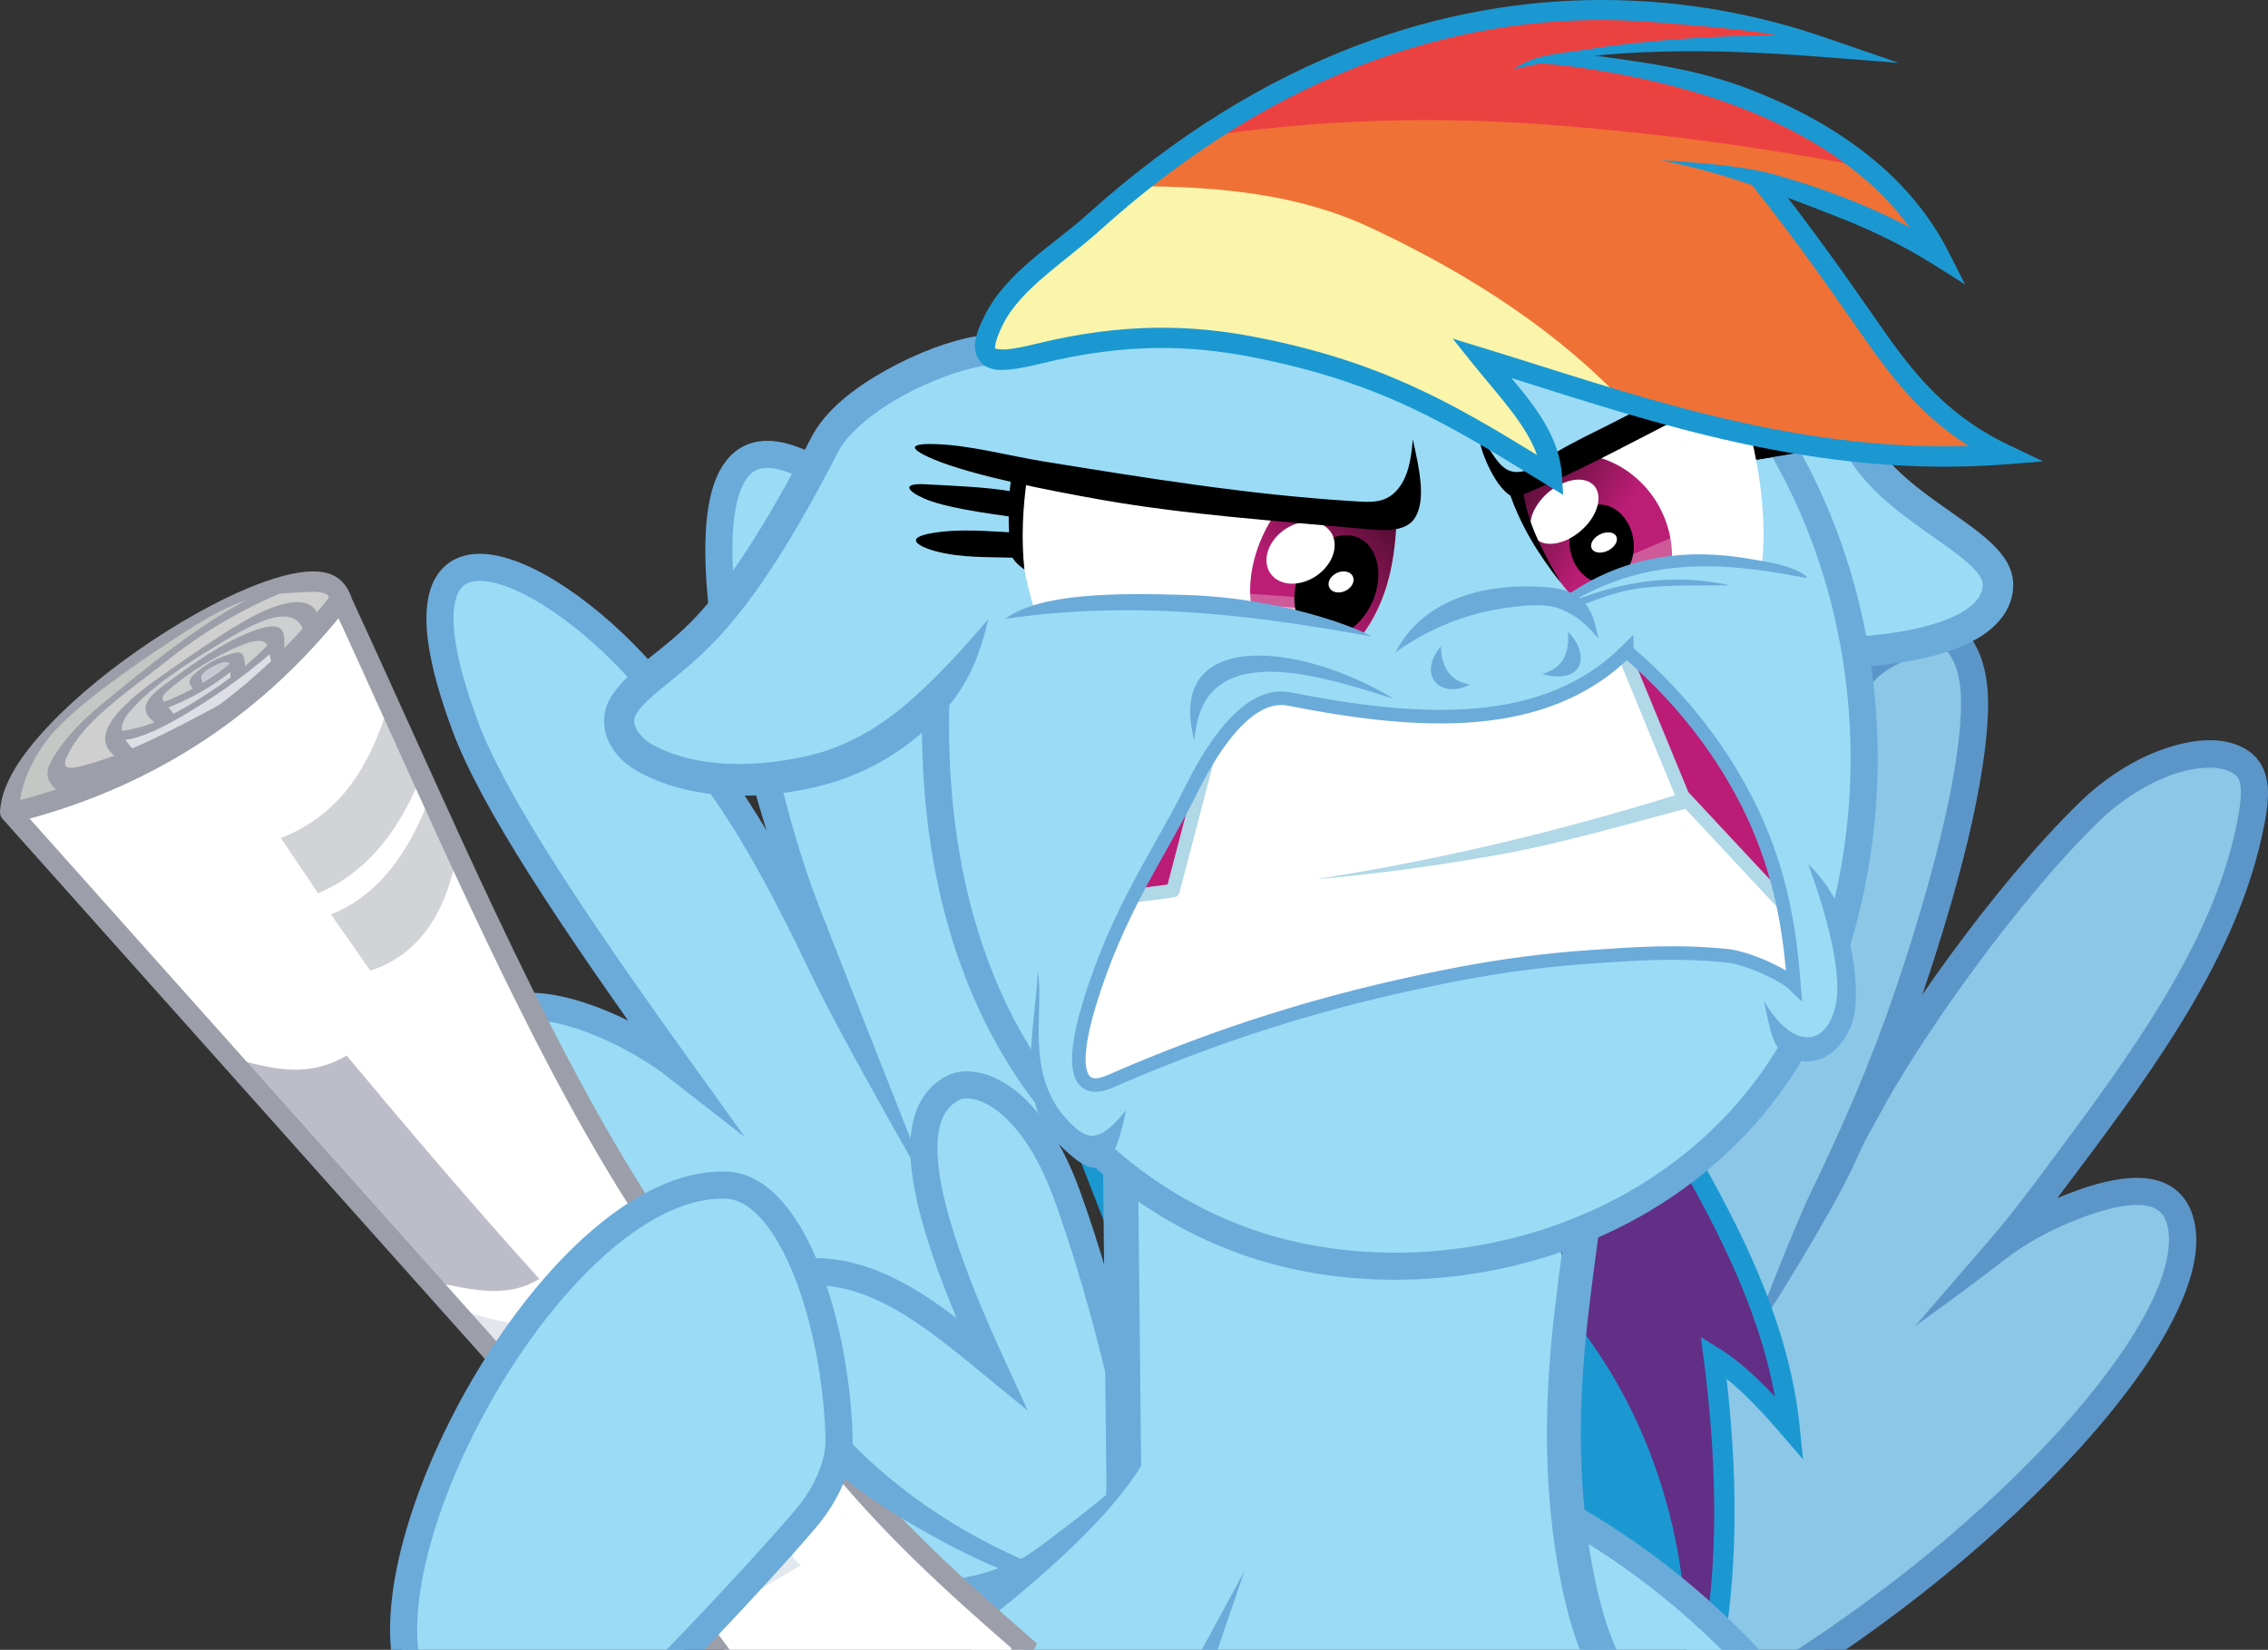 <?xml version="1.0" encoding="UTF-8" standalone="no"?>
<!-- Created with Inkscape (http://www.inkscape.org/) -->
<svg xmlns:dc="http://purl.org/dc/elements/1.1/" xmlns:cc="http://creativecommons.org/ns#" xmlns:rdf="http://www.w3.org/1999/02/22-rdf-syntax-ns#" xmlns:svg="http://www.w3.org/2000/svg" xmlns="http://www.w3.org/2000/svg" xmlns:xlink="http://www.w3.org/1999/xlink" xmlns:sodipodi="http://sodipodi.sourceforge.net/DTD/sodipodi-0.dtd" xmlns:inkscape="http://www.inkscape.org/namespaces/inkscape" width="1888.627mm" height="1373.995mm" viewBox="0 0 6691.987 4868.487" id="svg4147" version="1.1" inkscape:version="0.91 r13725" sodipodi:docname="AngryRDU.svg" inkscape:export-filename="/home/tps/Crypt/tmp/wip/AngryRD.png" inkscape:export-xdpi="110.91325" inkscape:export-ydpi="110.91325">
  <rect x="0" y="0" width="6691.987" height="4868.487" fill="#333333" stroke="none"/>
  <defs id="defs4149">
    <linearGradient inkscape:collect="always" id="linearGradient5025">
      <stop style="stop-color:#580d36;stop-opacity:1;" offset="0" id="stop5027"/>
      <stop style="stop-color:#bc1d75;stop-opacity:1" offset="1" id="stop5029"/>
    </linearGradient>
    <clipPath clipPathUnits="userSpaceOnUse" id="clipPath4753">
      <path style="opacity:1;fill:none;fill-opacity:1;stroke:#00ff00;stroke-width:80;stroke-linecap:butt;stroke-linejoin:miter;stroke-miterlimit:10;stroke-dasharray:none;stroke-opacity:1" d="m 2848,-1523.638 50,1340 361.991,-80.152 -28.329,-203.174 219.019,189.966 -56.508,146.944 16.91,121.756 L 3688,388.362 l 1592,16 258,-852 -152,-46 174,-424 66,212 134,-4 72.217,-1677.367 -888.126,-28.284 z" id="path4755" inkscape:connector-curvature="0" sodipodi:nodetypes="ccccccccccccccccc"/>
    </clipPath>
    <clipPath clipPathUnits="userSpaceOnUse" id="clipPath4872">
      <path style="opacity:1;fill:none;fill-opacity:1;stroke:#00ff00;stroke-width:1;stroke-linecap:butt;stroke-linejoin:miter;stroke-miterlimit:10;stroke-dasharray:none;stroke-opacity:1" d="m -173.714,-1329.352 1736,2000 C 1605.768,547.501 1675.891,429.428 1764.125,314.805 1862.331,187.226 2018.328,85.134 2149.641,-36.139 L 2722.286,606.648 c -120.94,354.202 -431.41,580.013 -656,864 l 488,184 1000,-80 -552,-624 -1768,-3064 z" id="path4874" inkscape:connector-curvature="0" sodipodi:nodetypes="ccscccccccc"/>
    </clipPath>
    <linearGradient inkscape:collect="always" xlink:href="#linearGradient5025" id="linearGradient5031" x1="5228.106" y1="2107.227" x2="4982.873" y2="2353.227" gradientUnits="userSpaceOnUse"/>
    <linearGradient inkscape:collect="always" xlink:href="#linearGradient5025" id="linearGradient5039" x1="5577.76" y1="1973.458" x2="5826.951" y2="2139.458" gradientUnits="userSpaceOnUse"/>
  </defs>
  <sodipodi:namedview id="base" pagecolor="#ffffff" bordercolor="#666666" borderopacity="1.0" inkscape:pageopacity="0.0" inkscape:pageshadow="2" inkscape:zoom="0.088388348" inkscape:cx="103.83618" inkscape:cy="694.28" inkscape:document-units="px" inkscape:current-layer="layer3" showgrid="false" inkscape:window-width="1920" inkscape:window-height="1060" inkscape:window-x="0" inkscape:window-y="0" inkscape:window-maximized="1" showguides="false" fit-margin-top="0" fit-margin-left="0" fit-margin-right="0" fit-margin-bottom="0" borderlayer="true" inkscape:showpageshadow="false" inkscape:snap-page="true"/>
  <g inkscape:groupmode="layer" id="layer3" inkscape:label="Color" style="display:inline;opacity:1" transform="translate(-1101.408,-531.512)">
    <path style="opacity:1;fill:#8cc7e7;fill-opacity:1;stroke:none;stroke-width:5;stroke-linecap:butt;stroke-linejoin:miter;stroke-miterlimit:10;stroke-dasharray:none;stroke-opacity:1" d="m 6482,5400 c 414.154,-239.152 694.815,-589.547 976.562,-939.038 266.263,-511.746 -67.979,-415.085 -356.382,-364.867 136.161,-231.777 342.919,-422.722 449.708,-619.432 172.036,-316.896 206.455,-594.609 181.455,-676.268 -21.746,-71.028 -191.48,-95.772 -467.747,137.067 -146.229,123.243 -289.729,373.623 -528.283,607.09 62.187,-385.493 327.253,-892.713 121.638,-1117.526 l -274.135,64.206 -152.974,713.909 -401.637,667.509 L 6075.461,5400 Z" id="path4907" inkscape:connector-curvature="0" sodipodi:nodetypes="cccsssccccccc"/>
    <path style="display:inline;opacity:1;fill:#1b98d1;fill-opacity:1;stroke:none;stroke-width:60;stroke-linecap:butt;stroke-linejoin:miter;stroke-miterlimit:10;stroke-dasharray:none;stroke-opacity:1" d="m 6100,3978 c 134.087,237.669 254.024,493.191 282,768 -82.004,-95.436 -155.688,-167.853 -224,-210 37.066,288.886 43.413,555.048 8,802 L 5772,5400 5688,4152 Z" id="path4850-3" inkscape:connector-curvature="0" sodipodi:nodetypes="cccc"/>
    <path style="opacity:1;fill:#9bdbf5;fill-opacity:1;stroke:none;stroke-width:5;stroke-linecap:butt;stroke-linejoin:miter;stroke-miterlimit:10;stroke-dasharray:none;stroke-opacity:1" d="m 2590.839,3516.267 c 415.002,639.613 905.734,1169.839 1363.302,1747.968 152.195,-114.204 299.315,-167.497 458.205,-362.039 l -33.566,-360.962 -133.311,-524.336 -398.431,-1396.668 -317.161,-699.196 c -222.572,-100.993 -306.64,-30.891 -320.202,126.306 -21.453,248.659 133.512,715.246 195.752,1067.29 -302.811,-604.519 -787.723,-906.929 -905.954,-906.079 -109.527,0.788 -174.252,351.585 278.043,1002.246 l 305.47,446.892 c -161.202,-98.377 -320.723,-227.029 -492.146,-141.421 z" id="path4899" inkscape:connector-curvature="0" sodipodi:nodetypes="cccccccscsccc"/>
    <path style="opacity:1;fill:#9bdbf5;fill-opacity:1;stroke:none;stroke-width:5;stroke-linecap:butt;stroke-linejoin:miter;stroke-miterlimit:10;stroke-dasharray:none;stroke-opacity:1" d="m 3968,5400 1852,0 -104,-384 56,-940 -1360,-136 44.083,890.26 -194.492,242.528 -289.252,190.302 z" id="path4901" inkscape:connector-curvature="0" sodipodi:nodetypes="ccccccccc"/>
    <path style="opacity:1;fill:#9bdbf5;fill-opacity:1;stroke:none;stroke-width:5;stroke-linecap:butt;stroke-linejoin:miter;stroke-miterlimit:10;stroke-dasharray:none;stroke-opacity:1" d="m 5818,5400 424,0 -504,-392 z" id="path4903" inkscape:connector-curvature="0"/>
    <path style="opacity:1;fill:#9bdbf5;fill-opacity:1;stroke:none;stroke-width:5;stroke-linecap:butt;stroke-linejoin:miter;stroke-miterlimit:10;stroke-dasharray:none;stroke-opacity:1" d="m 4610.336,4132.865 c -98.721,-122.329 -279.312,-164.111 -384.297,-280.919 -118.18,-131.489 -159.446,-339.157 -242.316,-501.767 -101.531,-199.227 -159.373,-436.96 -131.405,-750.321 -431.691,317.736 -701.349,242.854 -939.038,90.51 275.999,-264.589 528.574,-650.051 702.212,-943.835 85.095,-143.976 255.733,-189.984 412.188,-193.192 1004.599,-326.562 1663.767,66.524 2494.673,101.823 17.737,204.555 319.958,396.178 486.49,593.97 -54.746,161.902 -219.44,197.364 -424.264,186.676 -1.292,242.19 27.456,457.073 -50.912,769.332 16.238,145.435 16.87,261.77 -14.334,338.071 -26.315,64.346 -156.6,101.069 -156.6,101.069 0,0 -170.743,198.27 -242.016,330.192 l -424.264,231.931 c -366.713,64.292 -734.062,140.688 -1086.116,-73.539 z" id="path4905" inkscape:connector-curvature="0" sodipodi:nodetypes="cssccscccccscccc"/>
    <path style="display:inline;opacity:1;fill:#000000;fill-opacity:1;stroke:none;stroke-width:5;stroke-linecap:butt;stroke-linejoin:miter;stroke-miterlimit:10;stroke-dasharray:none;stroke-opacity:1" d="m 6274.75,1889.5 c 0,0 144.25,-22.75 143.75,-24.5 -0.5,-1.75 -97.25,-17.75 -97.25,-17.75 l -56,-9 z" id="path4894-7" inkscape:connector-curvature="0" sodipodi:nodetypes="csccc"/>
    <path style="opacity:1;fill:#ffffff;fill-opacity:1;stroke:none;stroke-width:5;stroke-linecap:butt;stroke-linejoin:miter;stroke-miterlimit:10;stroke-dasharray:none;stroke-opacity:1" d="m 2093.604,2336.225 c -34.282,13.427 -52.505,50.101 -78.536,74.505 -204.956,226.93 -472.601,398.388 -764.589,487.924 -25.226,12.258 -60.878,13.226 -77.403,37.76 -14.997,31.876 23.135,52.701 38.561,75.644 437.746,495.005 877.697,988.079 1320.333,1478.718 13.749,24.718 675.166,924.897 688.805,897.901 22.117,-31.157 56.067,175.928 129.946,168.508 98.139,-9.857 678.954,7.253 678.954,7.253 l 96.162,-163.784 C 3968.347,5345.32 2989.209,4090.177 2968.185,4053.38 c -73.74,-117.49 -139.988,-239.756 -208.407,-360.696 -36.856,-57.821 -101.904,-211.271 -116.649,-231.904 -180.94,-362.686 -338.84,-735.96 -513.634,-1101.789 -5.623,-15.016 -19.925,-24.155 -35.891,-22.766 z" id="path4955" inkscape:connector-curvature="0" sodipodi:nodetypes="cccccccsccccccc"/>
    <path style="opacity:1;fill:#9bdbf5;fill-opacity:1;stroke:none;stroke-width:5;stroke-linecap:butt;stroke-linejoin:miter;stroke-miterlimit:10;stroke-dasharray:none;stroke-opacity:1" d="m 2288,5400 830,0 c 207.956,-164.892 398.508,-337.985 440.194,-581.234 C 3592.47,4618.756 3496.099,4239.314 3286,4042 c -680.293,118.284 -869.565,708.882 -998,1358 z" id="path4897" inkscape:connector-curvature="0" sodipodi:nodetypes="ccscc"/>
    <path style="opacity:1;fill:#ef7135;fill-opacity:1;stroke:none;stroke-width:5;stroke-linecap:butt;stroke-linejoin:miter;stroke-miterlimit:10;stroke-dasharray:none;stroke-opacity:1" d="m 5793.469,563.733 c -421.783,4.264 -833.598,156.883 -1175.984,399.239 -164.489,113.368 -312.475,248.103 -465.231,376.254 -63.022,58.592 -130.79,126.585 -142.407,215.87 3.927,44.724 59.437,36.275 90.235,30.167 128.681,-23.615 255.985,-59.935 384.886,-54.277 113.067,-1.903 226.999,-0.746 337.381,27.018 262.304,49.036 508.073,160.919 734.328,299.937 29.474,13.341 69.424,71.886 97.028,33.373 10.896,-38.509 -24.572,-86.423 -40.206,-118.661 -44.626,-66.035 -97.298,-126.141 -146.935,-188.378 411.584,127.583 826.25,269.713 1260.62,288.586 59.113,0.438 119.696,11.711 178.121,0.61 34.19,-14.638 17.256,-58.219 -10.408,-69.694 -175.3,-125.174 -283.377,-316.232 -408.962,-486.213 -60.847,-84.832 -123.527,-168.33 -187.903,-250.515 140.62,32.21 274.705,87.102 405.459,148.382 15.438,3.985 43.593,6.409 50.164,-3.697 9.832,-15.12 -8.074,-47.778 -24.057,-60.893 -180.577,-218.059 -452.897,-334.052 -721.755,-400.33 -74.8,-18.305 -167.459,-44.083 -243.586,-55.672 153.112,-24.399 324.612,-22.27 479.801,-30.189 22.257,2.897 162.621,-2.172 163.547,-22.123 0.34,-7.315 -225.036,-51.914 -273.215,-60.617 -113.388,-9.866 -226.984,-19.955 -340.924,-18.177 z" id="path4909" inkscape:connector-curvature="0" sodipodi:nodetypes="cccccccccccccccccsccccscc"/>
    <path style="opacity:1;fill:#ec4141;fill-opacity:1;stroke:none;stroke-width:5;stroke-linecap:butt;stroke-linejoin:miter;stroke-miterlimit:10;stroke-dasharray:none;stroke-opacity:1" d="m 5814.828,563.537 c -7.119,0.021 -14.238,0.086 -21.359,0.197 -401.161,4.055 -793.3,142.32 -1125.268,364.348 l 26.988,0.174 c 367.158,-50.232 682.402,-50.403 974.834,-28.578 324.649,24.229 622.621,65.541 930.086,123.145 -169.067,-138.014 -381.724,-220.409 -592.264,-272.311 -74.8,-18.305 -167.459,-44.083 -243.586,-55.672 153.112,-24.399 324.611,-22.271 479.801,-30.189 22.257,2.897 162.621,-2.173 163.547,-22.123 0.34,-7.315 -225.036,-51.913 -273.215,-60.617 -106.302,-9.249 -212.785,-18.693 -319.565,-18.373 z" id="path4926" inkscape:connector-curvature="0"/>
    <path style="opacity:1;fill:#faf5ab;fill-opacity:1;stroke:none;stroke-width:5;stroke-linecap:butt;stroke-linejoin:miter;stroke-miterlimit:10;stroke-dasharray:none;stroke-opacity:1" d="m 4459.531,1080.988 c -104.554,83.425 -204.847,172.307 -307.277,258.238 -63.022,58.592 -130.789,126.587 -142.406,215.871 3.927,44.724 59.436,36.274 90.234,30.166 128.681,-23.615 255.984,-59.936 384.885,-54.277 113.067,-1.903 226.999,-0.745 337.381,27.02 262.304,49.036 508.074,160.919 734.328,299.938 29.474,13.341 69.425,71.885 97.029,33.371 10.896,-38.509 -24.574,-86.422 -40.207,-118.66 -44.626,-66.035 -97.297,-126.14 -146.934,-188.377 140.823,43.652 282.007,89.002 424.217,130.541 -236.902,-248.551 -528.223,-409.874 -747.057,-512.213 -210.037,-98.225 -442.402,-120.378 -684.193,-121.617 z" id="path4931" inkscape:connector-curvature="0"/>
    <path sodipodi:nodetypes="cccccccc" inkscape:connector-curvature="0" id="path4936" d="m 6100,3978 c 134.087,237.669 254.024,493.191 282,768 -82.004,-95.436 -155.688,-167.853 -224,-210 37.066,288.886 43.413,555.048 8,802 L 6068,5222 c -25.813,-238.4 -113.932,-523.611 -302.019,-770.287 L 5688,4152 Z" style="display:inline;opacity:1;fill:#632e86;fill-opacity:1;stroke:none;stroke-width:60;stroke-linecap:butt;stroke-linejoin:miter;stroke-miterlimit:10;stroke-dasharray:none;stroke-opacity:1"/>
    <path style="display:inline;opacity:1;fill:#bb1c76;fill-opacity:1;stroke:none;stroke-width:40;stroke-linecap:butt;stroke-linejoin:miter;stroke-miterlimit:10;stroke-dasharray:none;stroke-opacity:1" d="m 5900.917,2452.851 c 185.239,157.626 312.486,340.295 387.282,513.322 78.663,181.973 96.17,344.272 106.551,470.657 -31.424,-29.994 -135.635,-78.567 -198.013,-84.903 -148.352,-15.069 -269.554,-6.033 -409.422,3.63 -123.352,8.522 -253.459,25.546 -380.226,49.726 -315.992,60.274 -648.069,150.166 -1030.693,317.532 -102.875,44.999 -112.45,-56.037 -62.225,-223.446 84.601,-281.993 209.409,-449.469 303.489,-639.824 74.279,-150.29 177.381,-287.071 287.652,-265.273 389.99,77.092 754.633,96.6 995.606,-141.421 z" id="path4775-6" inkscape:connector-curvature="0" sodipodi:nodetypes="cscsssssssc"/>
    <path sodipodi:nodetypes="csscsssssscssc" inkscape:connector-curvature="0" id="path4953" d="m 5900.917,2452.851 c 15.239,71.626 90.486,238.295 165.282,411.322 31.736,73.415 290.893,311.573 290.893,311.573 36.507,93.234 31.465,185.688 37.658,261.084 -31.424,-29.994 -135.635,-78.567 -198.013,-84.903 -148.352,-15.069 -269.554,-6.033 -409.422,3.63 -123.352,8.522 -253.459,25.546 -380.226,49.726 -315.992,60.274 -648.069,150.166 -1030.693,317.532 -102.875,44.999 -112.45,-56.037 -62.225,-223.446 36.397,-121.32 80.355,-215.108 129.31,-316.173 13.423,-27.712 117.349,-33.584 117.349,-33.584 0,0 58.301,-268.21 90.772,-333.907 74.279,-150.29 143.44,-243.23 253.711,-221.432 389.99,77.092 754.633,96.6 995.606,-141.421 z" style="display:inline;opacity:1;fill:#ffffff;fill-opacity:1;stroke:none;stroke-width:40;stroke-linecap:butt;stroke-linejoin:miter;stroke-miterlimit:10;stroke-dasharray:none;stroke-opacity:1"/>
    <path style="opacity:1;fill:#c4c7c4;fill-opacity:1;stroke:none;stroke-width:5;stroke-linecap:butt;stroke-linejoin:miter;stroke-miterlimit:10;stroke-dasharray:none;stroke-opacity:1" d="m 1565.771,2439.314 c -107.374,73.749 -217.115,147.062 -307.122,242.143 -53.29,57.479 -93.686,129.283 -105.926,207.221 4.157,18.892 -0.81,31.52 11.192,28.715 27.039,-9.583 84.618,-37.671 109.469,-51.492 3.053,-17.292 -21.412,-25.241 -21.119,-43.465 -2.632,-37.193 25.297,-66.871 45.146,-95.448 71.116,-87.734 163.91,-153.138 250.743,-224.107 68.12,-54.958 141.024,-103.432 212.847,-153.257 11.347,-4.771 95.748,-56.612 79.445,-58.496 -26.366,10.596 -67.076,21.18 -67.076,21.18 0,0 -144.493,86.425 -207.599,127.005 z" id="path4957" inkscape:connector-curvature="0" sodipodi:nodetypes="cccccccccccc"/>
    <path style="opacity:1;fill:#cecfce;fill-opacity:1;stroke:none;stroke-width:5;stroke-linecap:butt;stroke-linejoin:miter;stroke-miterlimit:10;stroke-dasharray:none;stroke-opacity:1" d="m 2023.445,2269.015 c -36.435,2.434 -74.19,-0.976 -109.457,10.094 -81.236,34.608 -159.122,77.345 -232.375,126.662 -79.217,54.798 -154.04,115.624 -230.01,174.761 -60.481,50.266 -123.177,103.317 -158.655,175.07 -5.793,13.802 -16.416,34.529 -0.69,45.871 17.116,9.89 38.1,1.846 56.107,-1.371 31.381,-9.198 63.478,-17.604 93.295,-30.988 10.728,-12.794 -7.915,-22.248 -13.109,-32.762 -17.242,-27.648 0.509,-59.763 17.719,-82.594 43.251,-55.78 103.276,-94.966 159.625,-136.177 85.036,-58.244 169.095,-119.038 260.2,-165.752 40.925,-19.637 85.364,-39.316 132.055,-31.707 16.089,1.702 23.671,17.8 36.91,24.348 13.785,0.559 19.155,-15.472 27.992,-23.434 7.59,-10.299 24.154,-23.757 13.293,-37.465 -13.012,-13.714 -35.218,-14.849 -52.898,-14.555 z" id="path4959" inkscape:connector-curvature="0"/>
    <path style="opacity:1;fill:#cdcfd0;fill-opacity:1;stroke:none;stroke-width:5;stroke-linecap:butt;stroke-linejoin:miter;stroke-miterlimit:10;stroke-dasharray:none;stroke-opacity:1" d="m 1934.416,2341.571 c -30.331,0.396 -58.908,12.608 -86.311,24.436 -58.593,27.52 -113.149,62.682 -168.042,96.777 -70.075,45.044 -140.11,92.499 -196.163,154.819 -16.616,18.843 -34.377,41.185 -32.74,67.86 -0.493,8.754 8.726,14.543 16.709,11.996 31.314,-5.447 62.393,-13.359 91.902,-25.25 7.484,-4.221 5.981,-14.416 0.033,-19.25 -9.251,-9.845 -22.614,-20.439 -18.734,-35.798 4.211,-17.142 18.045,-29.803 30.926,-40.959 35.798,-28.794 73.755,-55.055 111.345,-81.215 56.88,-38.7 116.54,-74.784 181.88,-97.273 16.487,-4.777 34.173,-11.059 51.417,-6.648 12.318,3.846 13.26,18.89 14.144,29.727 1.396,9.117 -2.263,20.165 4.574,27.631 6.186,5.135 14.098,0.802 18.369,-4.582 16.721,-17.076 33.765,-34.022 48.695,-52.699 5.094,-9.469 -4.11,-18.246 -9.066,-25.541 -13.686,-17.944 -36.918,-25.848 -58.94,-24.029 z" id="path4961" inkscape:connector-curvature="0"/>
    <path style="opacity:1;fill:#cccfce;fill-opacity:1;stroke:none;stroke-width:5;stroke-linecap:butt;stroke-linejoin:miter;stroke-miterlimit:10;stroke-dasharray:none;stroke-opacity:1" d="m 1863.242,2413.331 c -34.688,1.902 -65.978,18.921 -96.855,33.249 -58.595,28.357 -113.598,64.042 -164.108,105.052 -11.83,10.873 -27.117,21.062 -30.709,37.748 -0.693,7.81 2.857,16.509 8.661,21.464 8.355,3.943 16.614,-3.308 24.546,-5.586 23.705,-10.059 47.103,-20.909 69.803,-33.072 7.123,-4.794 4.668,-14.29 -0.389,-19.564 -4.778,-5.414 -4.078,-13.405 1.109,-18.275 15.338,-16.615 34.61,-29.062 53.509,-40.58 22.742,-12.406 47.256,-22.435 72.888,-26.778 4.797,-1.472 9.433,1.585 9.723,6.713 3.026,9.242 0.812,20.113 6.451,28.383 5.757,5.973 14.196,2.342 18.986,-2.84 20.613,-18.142 41.23,-36.464 59.889,-56.629 6.855,-8.848 -2.167,-18.931 -9.775,-23.436 -6.894,-4.847 -15.485,-6.072 -23.729,-5.85 z" id="path4963" inkscape:connector-curvature="0"/>
    <path style="opacity:1;fill:#c6cad0;fill-opacity:1;stroke:none;stroke-width:5;stroke-linecap:butt;stroke-linejoin:miter;stroke-miterlimit:10;stroke-dasharray:none;stroke-opacity:1" d="m 1767.448,2475.455 c -17.082,0.962 -32.927,8.642 -47.616,16.871 -10.57,6.441 -21.369,13.257 -29.29,22.934 -7.685,10.033 -5.511,24.045 -0.456,34.73 2.596,6.08 10.753,8.294 16.09,4.407 27.088,-16.736 53.364,-34.908 77.889,-55.24 5.497,-3.818 6.477,-12.407 1.433,-17.019 -4.72,-4.701 -11.476,-6.846 -18.049,-6.684 z" id="path4965" inkscape:connector-curvature="0"/>
    <path style="opacity:1;fill:#d6dade;fill-opacity:1;stroke:none;stroke-width:5;stroke-linecap:butt;stroke-linejoin:miter;stroke-miterlimit:10;stroke-dasharray:none;stroke-opacity:1" d="m 1779.718,2505.627 c -6.204,1.314 -10.512,6.482 -15.658,9.831 -29.802,22.495 -61.617,42.742 -94.329,60.012 -24.374,12.941 -49.371,24.215 -74.893,34.571 -6.346,3.11 -7.548,12.334 -2.551,17.218 5.027,5.981 9.74,12.338 15.345,17.764 4.206,3.765 10.255,1.923 14.519,-0.774 29.346,-15.424 57.663,-32.745 85.652,-50.49 27.11,-17.444 53.781,-35.637 79.523,-55.03 5.456,-4.401 3.318,-11.92 3.63,-17.988 0.216,-4.966 -0.197,-10.941 -5.041,-13.662 -1.959,-1.17 -3.948,-1.461 -6.198,-1.449 z" id="path4967" inkscape:connector-curvature="0"/>
    <path style="opacity:1;fill:#dddfe4;fill-opacity:1;stroke:none;stroke-width:5;stroke-linecap:butt;stroke-linejoin:miter;stroke-miterlimit:10;stroke-dasharray:none;stroke-opacity:1" d="m 1895.006,2453.557 c -6.24,1.38 -10.298,6.972 -15.3,10.527 -64.103,53.917 -132.401,102.315 -203.293,146.508 -38.182,23.545 -76.799,46.528 -117.364,65.376 -24.026,11.016 -48.863,21.159 -75.107,26.667 -5.966,1.696 -13.129,0.927 -17.994,5.325 -4.641,4.448 -3.292,11.739 0.472,16.268 5.659,8.526 11.98,16.753 19.439,23.766 4.311,3.186 9.813,1.61 14.103,-0.741 59.676,-25.915 117.674,-55.474 175.385,-85.456 25.635,-13.591 51.446,-26.875 76.792,-40.998 22.406,-16.451 44.12,-33.842 65.653,-51.417 30.92,-25.754 61.356,-52.139 90.303,-80.108 3.959,-3.818 3.257,-9.636 1.421,-14.303 -1.763,-5.439 -1.65,-11.51 -4.307,-16.607 -2.086,-3.559 -6.144,-5.364 -10.202,-4.809 z" id="path4969" inkscape:connector-curvature="0"/>
    <path style="opacity:1;fill:#d1d3d7;fill-opacity:1;stroke:none;stroke-width:5;stroke-linecap:butt;stroke-linejoin:miter;stroke-miterlimit:10;stroke-dasharray:none;stroke-opacity:1" d="m 1930,3004 c 164.042,-61.958 255.029,-196.971 310,-368 l 100,194 c -70.441,175.726 -173.014,282.902 -300,338 z" id="path4971" inkscape:connector-curvature="0" sodipodi:nodetypes="ccccc"/>
    <path style="opacity:1;fill:#d1d3d7;fill-opacity:1;stroke:none;stroke-width:5;stroke-linecap:butt;stroke-linejoin:miter;stroke-miterlimit:10;stroke-dasharray:none;stroke-opacity:1" d="m 2078,3230 c 118.344,-46.742 214.671,-151.067 284,-326 l 85.272,163.272 C 2413.228,3222.619 2343.041,3346.729 2194,3396 Z" id="path4973" inkscape:connector-curvature="0" sodipodi:nodetypes="ccccc"/>
    <path style="opacity:1;fill:#bcbdc8;fill-opacity:1;stroke:none;stroke-width:5;stroke-linecap:butt;stroke-linejoin:miter;stroke-miterlimit:10;stroke-dasharray:none;stroke-opacity:1" d="m 1810.193,3660.517 c 101.022,25.539 201.905,52.228 313.955,-14.142 181.662,218.106 368.103,437.168 568.514,659.024 -100.137,62.122 -209.559,28.555 -315.37,8.485" id="path4975" inkscape:connector-curvature="0" sodipodi:nodetypes="cccc"/>
    <path style="opacity:1;fill:#e4e6ed;fill-opacity:1;stroke:none;stroke-width:5;stroke-linecap:butt;stroke-linejoin:miter;stroke-miterlimit:10;stroke-dasharray:none;stroke-opacity:1" d="m 2455.075,4394.494 c 65.064,22.105 130.618,41.761 199.404,45.255 l -60.811,96.166 z" id="path4977" inkscape:connector-curvature="0" sodipodi:nodetypes="cccc"/>
    <path style="opacity:1;fill:#e1e9ee;fill-opacity:1;stroke:none;stroke-width:5;stroke-linecap:butt;stroke-linejoin:miter;stroke-miterlimit:10;stroke-dasharray:none;stroke-opacity:1" d="m 3319,5237 146,-87 c -17.585,-11.541 -27.008,-27.163 -34,-44" id="path4979" inkscape:connector-curvature="0" sodipodi:nodetypes="ccc"/>
    <path style="opacity:1;fill:#ffffff;fill-opacity:1;stroke:none;stroke-width:5;stroke-linecap:butt;stroke-linejoin:miter;stroke-miterlimit:10;stroke-dasharray:none;stroke-opacity:1" d="m 4120,1918 c -24.887,152.914 -4.98,287.384 34,414 297.642,-32.579 592.945,-40.593 880,38 l 88.81,33.049 c 81.257,-111.699 95.025,-238.265 100.064,-343.55 L 5008,2046 Z" id="path4981" inkscape:connector-curvature="0" sodipodi:nodetypes="ccccccc"/>
    <path style="opacity:1;fill:url(#linearGradient5031);fill-opacity:1;stroke:none;stroke-width:1;stroke-linecap:butt;stroke-linejoin:miter;stroke-miterlimit:10;stroke-dasharray:none;stroke-opacity:1" d="m 4879.002,2027.406 a 216.223,308.816 28.153 0 0 -43.385,67.82 216.223,308.816 28.153 0 0 -41.529,228.141 C 4874.606,2333.167 4954.618,2348.266 5034,2370 l 88.811,33.049 C 5204.067,2291.35 5217.834,2164.784 5222.873,2059.5 L 5008,2046 4879.002,2027.406 Z" id="path4983" inkscape:connector-curvature="0"/>
    <path style="opacity:0.27;fill:#ffffff;fill-opacity:1;stroke:none;stroke-width:1;stroke-linecap:butt;stroke-linejoin:miter;stroke-miterlimit:10;stroke-dasharray:none;stroke-opacity:1" d="m 4770.849,2282.366 160.513,11.314 14.849,55.154 -166.877,-26.163 z" id="path5045" inkscape:connector-curvature="0" sodipodi:nodetypes="ccccc"/>
    <path sodipodi:nodetypes="ccccc" inkscape:connector-curvature="0" id="path5049" d="m 4796.305,2316.307 148.493,9.899 1.414,22.628 -166.877,-26.163 z" style="opacity:0.55;fill:#ffffff;fill-opacity:1;stroke:none;stroke-width:1;stroke-linecap:butt;stroke-linejoin:miter;stroke-miterlimit:10;stroke-dasharray:none;stroke-opacity:1"/>
    <path style="opacity:1;fill:#000000;fill-opacity:1;stroke:none;stroke-width:1;stroke-linecap:butt;stroke-linejoin:miter;stroke-miterlimit:10;stroke-dasharray:none;stroke-opacity:1" d="m 5071.506,2110.862 a 115.543,158.032 24.627 0 0 -136.424,113.319 115.543,158.032 24.627 0 0 -6.989,122.074 c 34.974,6.836 69.844,14.707 104.598,23.734 l 53.485,18.881 a 115.543,158.032 24.627 0 0 67.519,-88.343 115.543,158.032 24.627 0 0 -50.819,-184.796 115.543,158.032 24.627 0 0 -31.369,-4.869 z" id="ellipse4985" inkscape:connector-curvature="0"/>
    <ellipse style="opacity:1;fill:#ffffff;fill-opacity:1;stroke:none;stroke-width:1.003;stroke-linecap:butt;stroke-linejoin:miter;stroke-miterlimit:10;stroke-dasharray:none;stroke-opacity:1" id="path4993" cx="5028.656" cy="-1440.775" rx="84.213" ry="106.847" transform="matrix(0.777,0.63,-0.716,0.698,0,0)"/>
    <ellipse transform="matrix(0.693,0.721,-0.806,0.592,0,0)" ry="37.926" rx="29.93" cy="-2106.856" cx="4848.861" id="ellipse4995" style="opacity:1;fill:#ffffff;fill-opacity:1;stroke:none;stroke-width:1.004;stroke-linecap:butt;stroke-linejoin:miter;stroke-miterlimit:10;stroke-dasharray:none;stroke-opacity:1"/>
    <path style="opacity:1;fill:#ffffff;fill-opacity:1;stroke:none;stroke-width:1;stroke-linecap:butt;stroke-linejoin:miter;stroke-miterlimit:10;stroke-dasharray:none;stroke-opacity:1" d="m 5567.759,1979.017 c 1.414,-5.657 434.163,-222.031 434.163,-222.031 l 263.044,48.083 c 34.535,142.881 47.949,274.778 35.355,393.151 -184.2,-3.78 -367.298,-33.327 -557.2,96.166 -81.868,-86.912 -126.046,-203.14 -175.363,-315.37 z" id="path4997" inkscape:connector-curvature="0" sodipodi:nodetypes="cccccc"/>
    <path style="opacity:1;fill:url(#linearGradient5039);fill-opacity:1;stroke:none;stroke-width:1;stroke-linecap:butt;stroke-linejoin:miter;stroke-miterlimit:10;stroke-dasharray:none;stroke-opacity:1" d="m 5772.246,1872.529 c -103.81,52.548 -203.808,103.775 -204.486,106.488 49.317,112.23 93.493,228.457 175.361,315.369 98.471,-67.147 195.112,-91.524 291.025,-98.912 a 289.075,266.722 62.267 0 0 -43.621,-180.338 289.075,266.722 62.267 0 0 -218.279,-142.607 z" id="path4999" inkscape:connector-curvature="0"/>
    <path style="opacity:0.27;fill:#ffffff;fill-opacity:1;stroke:none;stroke-width:1;stroke-linecap:butt;stroke-linejoin:miter;stroke-miterlimit:10;stroke-dasharray:none;stroke-opacity:1" d="m 5902.927,2174.179 197.99,-84.853 2.828,87.681 -213.546,35.355 z" id="path5041" inkscape:connector-curvature="0"/>
    <ellipse style="opacity:1;fill:#000000;fill-opacity:1;stroke:none;stroke-width:1;stroke-linecap:butt;stroke-linejoin:miter;stroke-miterlimit:10;stroke-dasharray:none;stroke-opacity:1" id="path5001" cx="5407.085" cy="3079.363" rx="94.418" ry="116.441" transform="matrix(0.986,-0.167,0.161,0.987,0,0)"/>
    <ellipse style="opacity:1;fill:#ffffff;fill-opacity:1;stroke:none;stroke-width:1.002;stroke-linecap:butt;stroke-linejoin:miter;stroke-miterlimit:10;stroke-dasharray:none;stroke-opacity:1" id="path5003" cx="2188.94" cy="5478.007" rx="116.196" ry="74.784" transform="matrix(0.715,-0.699,0.758,0.652,0,0)"/>
    <ellipse style="opacity:1;fill:#ffffff;fill-opacity:1;stroke:none;stroke-width:1.001;stroke-linecap:butt;stroke-linejoin:miter;stroke-miterlimit:10;stroke-dasharray:none;stroke-opacity:1" id="path5005" cx="3645.536" cy="4759.14" rx="40.388" ry="26.819" transform="matrix(0.868,-0.496,0.561,0.828,0,0)"/>
  </g>
  <g inkscape:groupmode="layer" id="layer2" inkscape:label="Lines" style="display:inline;opacity:1" transform="translate(-175.693,3541.84)" sodipodi:insensitive="true">
    <path style="opacity:1;fill:none;fill-opacity:1;stroke:#1b98d1;stroke-width:60;stroke-linecap:butt;stroke-linejoin:miter;stroke-miterlimit:10;stroke-dasharray:none;stroke-opacity:1" d="m 3382.286,-151.352 84,216" id="path4848" inkscape:connector-curvature="0"/>
    <path style="opacity:1;fill:none;fill-opacity:1;stroke:#6babda;stroke-width:80;stroke-linecap:butt;stroke-linejoin:miter;stroke-miterlimit:10;stroke-dasharray:none;stroke-opacity:1" d="m 1733.599,-571.903 c 120.136,-4.264 311.483,77.872 444.29,181.767 -327.832,-456.088 -548.757,-792.116 -629.462,-1008.799 -260.592,-699.66 222.43,-499.197 527.638,-150.856" id="path4733" inkscape:connector-curvature="0" sodipodi:nodetypes="ccsc"/>
    <path style="opacity:1;fill:#6babda;fill-opacity:1;stroke:none;stroke-width:1;stroke-linecap:butt;stroke-linejoin:miter;stroke-miterlimit:10;stroke-dasharray:none;stroke-opacity:1" d="m 2964.286,1122.362 c 79.609,-11.082 118.972,-19.307 206.842,-55.144 38.826,-15.834 114.622,-77.309 152.22,-105.635 81.642,-61.509 156.876,-124.712 219.51,-177.793 -88.843,146.731 -276.438,313.998 -440,444.286 z" id="path4723" inkscape:connector-curvature="0" sodipodi:nodetypes="cssccc"/>
    <path style="color:#000000;font-style:normal;font-variant:normal;font-weight:normal;font-stretch:normal;font-size:medium;line-height:normal;font-family:sans-serif;text-indent:0;text-align:start;text-decoration:none;text-decoration-line:none;text-decoration-style:solid;text-decoration-color:#000000;letter-spacing:normal;word-spacing:normal;text-transform:none;direction:ltr;block-progression:tb;writing-mode:lr-tb;baseline-shift:baseline;text-anchor:start;white-space:normal;clip-rule:nonzero;display:inline;overflow:visible;visibility:visible;opacity:1;isolation:auto;mix-blend-mode:normal;color-interpolation:sRGB;color-interpolation-filters:linearRGB;solid-color:#000000;solid-opacity:1;fill:#9c9fa9;fill-opacity:1;fill-rule:nonzero;stroke:none;stroke-width:60;stroke-linecap:butt;stroke-linejoin:miter;stroke-miterlimit:10;stroke-dasharray:none;stroke-dashoffset:0;stroke-opacity:1;color-rendering:auto;image-rendering:auto;shape-rendering:auto;text-rendering:auto;enable-background:accumulate" d="m 1101.092,-1855.682 c -4.84,0 -9.741,0.159 -14.686,0.453 -39.555,2.354 -84.478,13.665 -133.801,31.41 -98.646,35.491 -214.605,97.287 -327.039,171.85 -112.434,74.563 -221.037,161.767 -303.645,248.975 -82.607,87.208 -141.478,173.231 -146.217,255.879 -0.19,8.407 1.871,15.463 7.574,21.699 l 1487.816,1666.303 731.295,985.467 717.609,0 115.814,-218.006 -17.996,-15.65 C 3020.149,1120.798 2824.626,946.641 2639.09,714.17 L 2080.146,-19.795 C 1770.817,-506.793 1496.3,-1163.654 1214.163,-1774.834 c -18.556,-55.137 -53.656,-80.345 -113.071,-80.848 z m -0.25,60.031 c 20.554,0.071 34.207,4.205 42.012,9.613 287.524,620.214 566.969,1295.449 887.275,1799.416 l 0.682,1.072 561.004,736.674 0.213,0.266 c 183.571,230.051 376.309,403.495 568.449,570.879 l -76.543,144.084 -651.352,0 L 1717.66,502.951 236.959,-1155.385 c -11.309,-39.819 29.709,-155.479 102.523,-232.348 78.248,-82.606 209.966,-175.763 319.244,-248.232 109.278,-72.47 160.42,-105.379 252.191,-138.397 45.886,-16.509 148.502,-19.155 179.053,-20.973 3.819,-0.227 7.441,-0.328 10.871,-0.316 z" id="path4852" inkscape:connector-curvature="0" sodipodi:nodetypes="cssssccccccccccccccccccccccssscc" clip-path="url(#clipPath4872)"/>
    <path style="opacity:1;fill:none;fill-opacity:1;stroke:#6babda;stroke-width:80;stroke-linecap:butt;stroke-linejoin:miter;stroke-miterlimit:10;stroke-dasharray:none;stroke-opacity:1" d="m 1385.917,1406.648 c -133.215,-413.779 448.337,-1462.487 929.923,-1451.429 199.499,4.581 327.474,417.671 335.588,747.878 1.821,74.089 -33.796,161.176 -102.132,241.017 -166.986,195.099 -428.604,462.415 -428.604,462.415" id="path4702" inkscape:connector-curvature="0" sodipodi:nodetypes="csssc"/>
    <path style="opacity:1;fill:#6babda;fill-opacity:1;stroke:none;stroke-width:1;stroke-linecap:butt;stroke-linejoin:miter;stroke-miterlimit:10;stroke-dasharray:none;stroke-opacity:1" d="m 2646.6,672.545 c 107.343,118.844 291.656,283.381 583.868,404.061 0,0 -22.916,34.1 -30.998,30.059 -93.174,2.079 -564.916,-269.079 -561.543,-328.168 z" id="path4725" inkscape:connector-curvature="0" sodipodi:nodetypes="ccccc"/>
    <path style="color:#000000;font-style:normal;font-variant:normal;font-weight:normal;font-stretch:normal;font-size:medium;line-height:normal;font-family:sans-serif;text-indent:0;text-align:start;text-decoration:none;text-decoration-line:none;text-decoration-style:solid;text-decoration-color:#000000;letter-spacing:normal;word-spacing:normal;text-transform:none;direction:ltr;block-progression:tb;writing-mode:lr-tb;baseline-shift:baseline;text-anchor:start;white-space:normal;clip-rule:nonzero;display:inline;overflow:visible;visibility:visible;opacity:1;isolation:auto;mix-blend-mode:normal;color-interpolation:sRGB;color-interpolation-filters:linearRGB;solid-color:#000000;solid-opacity:1;fill:#6babda;fill-opacity:1;fill-rule:nonzero;stroke:none;stroke-width:85;stroke-linecap:butt;stroke-linejoin:miter;stroke-miterlimit:10;stroke-dasharray:none;stroke-dashoffset:0;stroke-opacity:1;color-rendering:auto;image-rendering:auto;shape-rendering:auto;text-rendering:auto;enable-background:accumulate" d="m 3533.551,-97.428 -103.158,0.738 9.807,929.342 -0.528,44.819 103.18,-93.674 z" id="path4727" inkscape:connector-curvature="0" sodipodi:nodetypes="cccccc"/>
    <path style="opacity:1;fill:none;fill-opacity:1;stroke:#6babda;stroke-width:80;stroke-linecap:butt;stroke-linejoin:miter;stroke-miterlimit:10;stroke-dasharray:none;stroke-opacity:1" d="m 2540,212.362 c 211.258,-18.868 385.532,124.991 560,268 -231.71,-505.221 -247.521,-738.874 -114.196,-810.93 66.165,-35.76 230.614,16.622 339.49,318.59 52.401,145.336 113.737,347.451 163.878,567.987" id="path4731" inkscape:connector-curvature="0" sodipodi:nodetypes="ccssc"/>
    <path style="color:#000000;font-style:normal;font-variant:normal;font-weight:normal;font-stretch:normal;font-size:medium;line-height:normal;font-family:sans-serif;text-indent:0;text-align:start;text-decoration:none;text-decoration-line:none;text-decoration-style:solid;text-decoration-color:#000000;letter-spacing:normal;word-spacing:normal;text-transform:none;direction:ltr;block-progression:tb;writing-mode:lr-tb;baseline-shift:baseline;text-anchor:start;white-space:normal;clip-rule:nonzero;display:inline;overflow:visible;visibility:visible;opacity:1;isolation:auto;mix-blend-mode:normal;color-interpolation:sRGB;color-interpolation-filters:linearRGB;solid-color:#000000;solid-opacity:1;fill:#6babda;fill-opacity:1;fill-rule:nonzero;stroke:none;stroke-width:80;stroke-linecap:butt;stroke-linejoin:miter;stroke-miterlimit:10;stroke-dasharray:none;stroke-dashoffset:0;stroke-opacity:1;color-rendering:auto;image-rendering:auto;shape-rendering:auto;text-rendering:auto;enable-background:accumulate" d="m 2316.225,-1275.334 -64.449,47.393 c 118.912,161.706 220.002,357.841 317.774,562.556 85.599,179.229 307.25,565.406 307.25,565.406 l 9.176,-21.993 c 0,0 -200.975,-507.073 -295.195,-749.444 -50.008,-128.642 -88.586,-269.054 -121.154,-398.922 l -77.598,19.459 c 13.457,53.663 28.908,106.98 45.668,160.037 -38.462,-64.503 -78.728,-126.365 -121.473,-184.492 z" id="path4735" inkscape:connector-curvature="0" sodipodi:nodetypes="ccsccscccc"/>
    <path style="opacity:1;fill:none;fill-opacity:1;stroke:#6babda;stroke-width:80;stroke-linecap:butt;stroke-linejoin:miter;stroke-miterlimit:10;stroke-dasharray:none;stroke-opacity:1" d="m 2307.997,-1739.295 c -44.977,-406.739 46.871,-539.826 265.872,-418.607" id="path4739" inkscape:connector-curvature="0" sodipodi:nodetypes="cc"/>
    <path style="opacity:1;fill:#6babda;fill-opacity:1;stroke:none;stroke-width:1;stroke-linecap:butt;stroke-linejoin:miter;stroke-miterlimit:10;stroke-dasharray:none;stroke-opacity:1" d="m 3702.411,1362.075 145.664,-268.701 -98.995,288.5" id="path4741" inkscape:connector-curvature="0"/>
    <path style="opacity:1;fill:none;fill-opacity:1;stroke:#6babda;stroke-width:100;stroke-linecap:butt;stroke-linejoin:miter;stroke-miterlimit:10;stroke-dasharray:none;stroke-opacity:1" d="m 4845.096,76.555 c -28.979,223.919 -62.912,440.475 -53.44,701.644 6.388,176.133 39.206,459.982 138.292,627.717" id="path4745" inkscape:connector-curvature="0" sodipodi:nodetypes="csc"/>
    <path style="opacity:1;fill:none;fill-opacity:1;stroke:#b0d8e7;stroke-width:40;stroke-linecap:butt;stroke-linejoin:miter;stroke-miterlimit:10;stroke-dasharray:none;stroke-opacity:1" d="m 4968.286,-1611.352 172,418 291,312" id="path4878" inkscape:connector-curvature="0" sodipodi:nodetypes="ccc"/>
    <path style="color:#000000;font-style:normal;font-variant:normal;font-weight:normal;font-stretch:normal;font-size:medium;line-height:normal;font-family:sans-serif;text-indent:0;text-align:start;text-decoration:none;text-decoration-line:none;text-decoration-style:solid;text-decoration-color:#000000;letter-spacing:normal;word-spacing:normal;text-transform:none;direction:ltr;block-progression:tb;writing-mode:lr-tb;baseline-shift:baseline;text-anchor:start;white-space:normal;clip-rule:nonzero;display:inline;overflow:visible;visibility:visible;opacity:1;isolation:auto;mix-blend-mode:normal;color-interpolation:sRGB;color-interpolation-filters:linearRGB;solid-color:#000000;solid-opacity:1;fill:#5c96c9;fill-opacity:1;fill-rule:nonzero;stroke:none;stroke-width:80;stroke-linecap:butt;stroke-linejoin:miter;stroke-miterlimit:10;stroke-dasharray:none;stroke-dashoffset:0;stroke-opacity:1;color-rendering:auto;image-rendering:auto;shape-rendering:auto;text-rendering:auto;enable-background:accumulate" d="m 5924.211,-1690.904 c -44.226,0.056 -98.899,27.255 -152.451,47.67 -48.548,18.508 -96.169,30.036 -129.774,65.083 -8.759,9.135 47.946,69.343 47.946,69.343 18.329,-35.621 61.684,-66.056 111.826,-85.172 42.267,-16.113 88.581,-23.804 120.316,-24.668 28.376,37.215 42.977,88.215 39.316,179.06 -9.672,240.038 -119.255,601.767 -197.182,830.572 -69.006,202.614 -152.492,392.976 -243.763,582.555 C 5466.663,85.251 5376.045,322.273 5376.045,322.273 l 19.718,7.591 c 0,0 180.511,-283.875 250.502,-435.379 71.377,-154.507 137.164,-311.79 193.673,-477.709 78.749,-231.221 190.89,-592.634 201.387,-853.143 4.571,-113.441 -19.419,-193.138 -70.963,-249.144 0,0 -39.832,-5.401 -46.15,-5.393 z" id="path4767" inkscape:connector-curvature="0" sodipodi:nodetypes="ssscscsssccsssss"/>
    <path style="opacity:1;fill:none;fill-opacity:1;stroke:#1b98d1;stroke-width:60;stroke-linecap:butt;stroke-linejoin:miter;stroke-miterlimit:10;stroke-dasharray:none;stroke-opacity:1" d="m 5174.286,-95.352 c 134.087,237.67 254.024,493.191 282,768 -82.004,-95.436 -155.688,-167.853 -224,-210 37.066,288.886 43.413,555.048 8,802" id="path4850" inkscape:connector-curvature="0" sodipodi:nodetypes="cccc"/>
    <path style="opacity:1;fill:none;fill-opacity:1;stroke:#6babda;stroke-width:80;stroke-linecap:butt;stroke-linejoin:miter;stroke-miterlimit:10;stroke-dasharray:none;stroke-opacity:1" d="m 4811.154,936.397 c 239.322,138.12 423.385,300.524 565.685,461.034" id="path4747" inkscape:connector-curvature="0" sodipodi:nodetypes="cc"/>
    <path style="opacity:1;fill:#000000;fill-opacity:1;stroke:none;stroke-width:5;stroke-linecap:butt;stroke-linejoin:miter;stroke-miterlimit:10;stroke-dasharray:none;stroke-opacity:1" d="m 4541.635,-2247.07 c -2.162,24.539 47.665,158.109 104.652,173.948 166.705,-66.169 316.708,-149.04 470.933,-227.688 l -106.066,-33.941 c -107.48,60.184 -213.96,100.608 -321.441,177.434 -91.305,36.272 -100.879,-54.905 -148.078,-89.752 z" id="path4890" inkscape:connector-curvature="0" sodipodi:nodetypes="cccccc"/>
    <path style="opacity:1;fill:none;fill-opacity:1;stroke:#6babda;stroke-width:80;stroke-linecap:butt;stroke-linejoin:miter;stroke-miterlimit:10;stroke-dasharray:none;stroke-opacity:1" d="m 5422.095,-2242.755 c 301.43,500.494 353.286,1193.789 53.74,1779.081 C 5128.374,149.389 4366.076,310.467 3841.314,118.167 3375.315,-52.6 2927.5,-531.027 2935.907,-1430.997 l 1.414,-50.205" id="path4749" inkscape:connector-curvature="0" sodipodi:nodetypes="csccc" clip-path="url(#clipPath4753)"/>
    <path style="opacity:1;fill:#6babda;fill-opacity:1;stroke:none;stroke-width:1;stroke-linecap:butt;stroke-linejoin:miter;stroke-miterlimit:10;stroke-dasharray:none;stroke-opacity:1" d="m 3238,-675.638 c -7.66,170.264 -67.003,379.25 54.799,503.071 111.565,113.414 163.524,116.615 205.201,-93.071 -74.017,93.726 -110.097,86.832 -151.614,49.742 C 3191.588,-354.188 3258.55,-550.881 3238,-675.638 Z" id="path4757" inkscape:connector-curvature="0" sodipodi:nodetypes="cscsc"/>
    <path style="opacity:1;fill:#6babda;fill-opacity:1;stroke:none;stroke-width:1;stroke-linecap:butt;stroke-linejoin:miter;stroke-miterlimit:10;stroke-dasharray:none;stroke-opacity:1" d="m 5379.668,-589.54 c 21.125,89.476 25.031,163.137 101.082,177.665 55.804,10.66 117.641,-14.471 154.891,-98.469 25.677,-57.901 20.02,-172.143 -11.704,-291.978 -31.299,-118.23 -112.747,-188.855 -112.747,-188.855 72.743,198.229 95.344,336.638 82.097,408.305 -24.409,132.061 -127.76,142.272 -213.619,-6.669 z" id="path4759" inkscape:connector-curvature="0" sodipodi:nodetypes="cssscsc"/>
    <path style="color:#000000;font-style:normal;font-variant:normal;font-weight:normal;font-stretch:normal;font-size:medium;line-height:normal;font-family:sans-serif;text-indent:0;text-align:start;text-decoration:none;text-decoration-line:none;text-decoration-style:solid;text-decoration-color:#000000;letter-spacing:normal;word-spacing:normal;text-transform:none;direction:ltr;block-progression:tb;writing-mode:lr-tb;baseline-shift:baseline;text-anchor:start;white-space:normal;clip-rule:nonzero;display:inline;overflow:visible;visibility:visible;opacity:1;isolation:auto;mix-blend-mode:normal;color-interpolation:sRGB;color-interpolation-filters:linearRGB;solid-color:#000000;solid-opacity:1;fill:#6babda;fill-opacity:1;fill-rule:nonzero;stroke:none;stroke-width:90;stroke-linecap:butt;stroke-linejoin:miter;stroke-miterlimit:10;stroke-dasharray:none;stroke-dashoffset:0;stroke-opacity:1;color-rendering:auto;image-rendering:auto;shape-rendering:auto;text-rendering:auto;enable-background:accumulate" d="m 3059.064,-2550.1 c -75.576,11.789 -174.332,47.937 -267.279,99.619 -92.947,51.682 -179.979,117.228 -222.912,200.678 -125.332,243.612 -237.844,419.443 -340.055,528.641 -94.665,101.136 -190.57,145.335 -248.252,232.656 -28.44,43.053 -27.277,94.671 -9.744,133.078 17.533,38.407 47.569,67.224 80.543,86.336 189.761,109.987 441.838,79.141 583.711,35.316 114.127,-35.253 219.574,-99.391 304.528,-187.312 84.512,-82.046 124.98,-176.206 152.041,-293.485 -74.729,87.444 -159.006,181.405 -250.749,257.811 -73.075,60.858 -150.886,105.579 -232.381,131.996 -88.368,27.297 -237.002,51.695 -369.757,27.451 -51.247,-9.359 -100.128,-25.221 -142.262,-49.642 -18.135,-10.511 -36.139,-29.058 -43.803,-45.846 -7.663,-16.788 -8.856,-28.198 2.969,-46.098 36.989,-55.996 133.736,-108.444 238.863,-220.758 112.434,-120.119 227.128,-301.632 354.377,-548.971 27.825,-54.085 102.249,-116.281 186.619,-163.193 84.37,-46.913 178.791,-80.209 237.414,-89.353 l 48.126,-4.877 z" id="path4761" inkscape:connector-curvature="0" sodipodi:nodetypes="csssssssccscsssssssccc"/>
    <path style="opacity:1;fill:none;fill-opacity:1;stroke:#6babda;stroke-width:90;stroke-linecap:butt;stroke-linejoin:miter;stroke-miterlimit:10;stroke-dasharray:none;stroke-opacity:1" d="m 5652,-1617.638 c 305.683,-21.022 420.883,-106.371 418.942,-201.234 -2.383,-116.524 -282.784,-206.216 -397.373,-387.5" id="path4765" inkscape:connector-curvature="0" sodipodi:nodetypes="csc"/>
    <path style="color:#000000;font-style:normal;font-variant:normal;font-weight:normal;font-stretch:normal;font-size:medium;line-height:normal;font-family:sans-serif;text-indent:0;text-align:start;text-decoration:none;text-decoration-line:none;text-decoration-style:solid;text-decoration-color:#000000;letter-spacing:normal;word-spacing:normal;text-transform:none;direction:ltr;block-progression:tb;writing-mode:lr-tb;baseline-shift:baseline;text-anchor:start;white-space:normal;clip-rule:nonzero;display:inline;overflow:visible;visibility:visible;opacity:1;isolation:auto;mix-blend-mode:normal;color-interpolation:sRGB;color-interpolation-filters:linearRGB;solid-color:#000000;solid-opacity:1;fill:#5c96c9;fill-opacity:1;fill-rule:nonzero;stroke:none;stroke-width:80;stroke-linecap:butt;stroke-linejoin:miter;stroke-miterlimit:10;stroke-dasharray:none;stroke-dashoffset:0;stroke-opacity:1;color-rendering:auto;image-rendering:auto;shape-rendering:auto;text-rendering:auto;enable-background:accumulate" d="m 6690.619,-1357.512 c -35.648,0.698 -73.756,7.908 -112.637,19.982 -88.871,27.598 -184.259,83.323 -267.838,165.047 -257.414,251.703 -542.516,661.269 -661.5,886.137 l -14.395,191.015 85.106,-153.599 c 112.876,-213.324 399.417,-624.539 646.719,-866.354 74.704,-73.046 160.633,-122.554 235.635,-145.846 75.002,-23.291 136.606,-17.652 164.443,2.037 14.589,10.318 19.729,19.694 21.264,47.924 1.535,28.23 -5.019,72.205 -18.404,130.592 -73.872,322.242 -290.587,629.486 -521.288,938.226 -69.483,94.58 -135.469,182.418 -200.52,258.026 -81.931,95.215 -220.887,255.864 -220.887,255.864 0,0 158.333,-113.419 258.976,-192.139 68.897,-53.889 143.912,-93.12 219.13,-122.521 68.215,-26.663 122.388,-40.056 162.31,-42.502 34.37,-2.106 57.047,3.52 71.68,12.188 14.633,8.667 23.828,20.465 30.455,41.549 16.143,51.357 3.345,131.517 -43.486,229.4 -46.831,97.884 -125.629,212.022 -229.283,332.059 -207.309,240.073 -513.744,504.228 -861.535,725.018 l 42.875,67.541 c 354.186,-224.849 665.42,-492.695 879.209,-740.273 106.895,-123.789 189.503,-242.388 240.9,-349.816 51.398,-107.428 73.653,-205.153 47.639,-287.916 -11.234,-35.74 -33.623,-67.213 -66.004,-86.393 -32.381,-19.179 -72.144,-25.975 -117.344,-23.205 -59.303,3.634 -130.047,23.099 -216.047,59.369 254.728,-338.049 514.763,-679.56 601.197,-1056.598 13.952,-60.859 22.663,-109.512 20.309,-152.812 -2.354,-43.3 -20.257,-84.358 -54.949,-108.894 -34.126,-24.136 -75.895,-34.003 -121.729,-33.105 z" id="path4771" inkscape:connector-curvature="0" sodipodi:nodetypes="ssscccssssscccsssssssccssssscssss"/>
    <path style="opacity:1;fill:none;fill-opacity:1;stroke:#b0d8e7;stroke-width:40;stroke-linecap:butt;stroke-linejoin:round;stroke-miterlimit:10;stroke-dasharray:none;stroke-opacity:1" d="m 3526.23,-899.324 110.309,-14.142 100.056,-381.838" id="path4876" inkscape:connector-curvature="0" sodipodi:nodetypes="ccc"/>
    <path style="opacity:1;fill:none;fill-opacity:1;stroke:#6babda;stroke-width:40;stroke-linecap:butt;stroke-linejoin:miter;stroke-miterlimit:10;stroke-dasharray:none;stroke-opacity:1" d="m 4975.203,-1620.501 c 185.239,157.626 312.486,340.295 387.282,513.322 78.663,181.973 96.17,344.272 106.551,470.657 -31.424,-29.994 -135.635,-78.567 -198.013,-84.903 -148.352,-15.069 -269.554,-6.033 -409.422,3.63 -123.352,8.522 -253.459,25.546 -380.226,49.726 -315.992,60.274 -648.069,150.166 -1030.693,317.532 -102.875,44.999 -112.45,-56.037 -62.225,-223.446 84.601,-281.993 209.409,-449.469 303.489,-639.824 74.279,-150.29 177.381,-287.071 287.652,-265.273 389.99,77.092 754.633,96.6 995.606,-141.421 z" id="path4775" inkscape:connector-curvature="0" sodipodi:nodetypes="cscsssssssc"/>
    <path style="opacity:1;fill:#6babda;fill-opacity:1;stroke:none;stroke-width:5;stroke-linecap:butt;stroke-linejoin:miter;stroke-miterlimit:10;stroke-dasharray:none;stroke-opacity:1" d="m 3700,-1355.638 c -88.253,-331.155 307.557,-294.634 588,-124 -145.128,-46.861 -288.766,-88.377 -399.241,-78.54 -108.392,9.652 -179.169,64.82 -188.759,202.54 z" id="path4777" inkscape:connector-curvature="0" sodipodi:nodetypes="ccsc"/>
    <path style="display:inline;opacity:1;fill:#6babda;fill-opacity:1;stroke:none;stroke-width:5;stroke-linecap:butt;stroke-linejoin:miter;stroke-miterlimit:10;stroke-dasharray:none;stroke-opacity:1" d="m 4794.184,-1781.722 c 148.595,-104.538 324.053,-146.582 532.4,-112.82 54.941,8.903 118.832,18.397 160.543,41.358 35.405,19.49 20.179,17.623 -8.216,12.189 -226.772,-43.405 -452.955,-56.022 -676.241,81.901" id="path4785" inkscape:connector-curvature="0" sodipodi:nodetypes="csssc"/>
    <path style="display:inline;opacity:1;fill:#6babda;fill-opacity:1;stroke:none;stroke-width:5;stroke-linecap:butt;stroke-linejoin:miter;stroke-miterlimit:10;stroke-dasharray:none;stroke-opacity:1" d="m 4836.121,-1753.152 c 63.244,-25.368 123.256,-47.005 184.814,-53.831 86.663,-9.61 172.186,-6.683 258.064,-7.654 -103.467,-23.08 -252.226,-33.216 -443.707,39.314 L 4802,-1776.638" id="path4787" inkscape:connector-curvature="0" sodipodi:nodetypes="csccc"/>
    <path style="display:inline;opacity:1;fill:#6babda;fill-opacity:1;stroke:none;stroke-width:5;stroke-linecap:butt;stroke-linejoin:miter;stroke-miterlimit:10;stroke-dasharray:none;stroke-opacity:1" d="m 3142,-1715.638 c 100.71,-75.736 323.159,-77.026 532.429,-70.551 281.956,8.724 504.983,96.039 547.571,122.551 -309.549,-55.221 -673.887,-111.521 -1080,-52 z" id="path4789" inkscape:connector-curvature="0" sodipodi:nodetypes="cscc"/>
    <path style="display:inline;opacity:1;fill:#6babda;fill-opacity:1;stroke:none;stroke-width:5;stroke-linecap:butt;stroke-linejoin:miter;stroke-miterlimit:10;stroke-dasharray:none;stroke-opacity:1" d="m 4427.246,-1634.815 c -71.019,85.368 -2.599,157.716 85.51,113.309 -63.295,-12.285 -83.462,-55.753 -85.51,-113.309 z" id="path4779" inkscape:connector-curvature="0" sodipodi:nodetypes="ccc"/>
    <path style="display:inline;opacity:1;fill:#6babda;fill-opacity:1;stroke:none;stroke-width:5;stroke-linecap:butt;stroke-linejoin:miter;stroke-miterlimit:10;stroke-dasharray:none;stroke-opacity:1" d="m 4726,-1552.638 c 126.469,33.653 140.432,-61.994 76,-125 6.142,72.289 -20.873,108.652 -76,125 z" id="path4781" inkscape:connector-curvature="0" sodipodi:nodetypes="ccc"/>
    <path style="display:inline;opacity:1;fill:#6babda;fill-opacity:1;stroke:none;stroke-width:5;stroke-linecap:butt;stroke-linejoin:miter;stroke-miterlimit:10;stroke-dasharray:none;stroke-opacity:1" d="m 4294,-1617.638 c 98.329,-69.43 210.36,-116.236 338.059,-132.095 57.837,-7.183 106.97,-11.181 147.692,4.905 40.256,15.902 76.221,42.63 112.249,87.19 -15.422,-72.013 -29.27,-141.186 -149,-151 -231.163,-18.948 -385.107,63.815 -449,191 z" id="path4783" inkscape:connector-curvature="0" sodipodi:nodetypes="csscsc"/>
    <path style="opacity:1;fill:#000000;fill-opacity:1;stroke:none;stroke-width:5;stroke-linecap:butt;stroke-linejoin:miter;stroke-miterlimit:10;stroke-dasharray:none;stroke-opacity:1" d="m 5362.192,-2185.939 c 35.577,-5.663 131,-20.989 130.593,-22.413 -0.5,-1.75 -97.25,-17.75 -97.25,-17.75 l -42.731,-6.867 c 0,0 1.24,48.328 9.388,47.031 z" id="path4894" inkscape:connector-curvature="0" sodipodi:nodetypes="ssccs"/>
    <path style="color:#000000;font-style:normal;font-variant:normal;font-weight:normal;font-stretch:normal;font-size:medium;line-height:normal;font-family:sans-serif;text-indent:0;text-align:start;text-decoration:none;text-decoration-line:none;text-decoration-style:solid;text-decoration-color:#000000;letter-spacing:normal;word-spacing:normal;text-transform:none;direction:ltr;block-progression:tb;writing-mode:lr-tb;baseline-shift:baseline;text-anchor:start;white-space:normal;clip-rule:nonzero;display:inline;overflow:visible;visibility:visible;opacity:1;isolation:auto;mix-blend-mode:normal;color-interpolation:sRGB;color-interpolation-filters:linearRGB;solid-color:#000000;solid-opacity:1;fill:#1b98d1;fill-opacity:1;fill-rule:nonzero;stroke:none;stroke-width:60;stroke-linecap:butt;stroke-linejoin:miter;stroke-miterlimit:10;stroke-dasharray:none;stroke-dashoffset:0;stroke-opacity:1;color-rendering:auto;image-rendering:auto;shape-rendering:auto;text-rendering:auto;enable-background:accumulate" d="m 4898.355,-3541.836 c -447.772,0.884 -981.312,152.451 -1516.149,634.193 -97.211,87.561 -235.134,167.038 -299.889,294.445 -17.669,34.765 -28.024,61.98 -29.969,87.564 -1.945,25.585 10.575,53.521 32.35,65.176 21.774,11.654 45.073,11.499 71.498,8.891 26.425,-2.608 56.582,-8.957 90.811,-17.363 251.433,-61.748 442.086,-54.18 621.027,-19.486 387.026,75.037 588.81,203.619 870.553,376.629 l 49.369,30.316 -3.734,-57.815 c -7.243,-112.174 -77.524,-202.273 -149.299,-287.096 415.934,130.788 905.876,297.918 1457.691,254.938 l 111.809,-8.707 -101.223,-48.279 c -208.601,-99.493 -307.001,-248.171 -408.275,-393.717 -92.261,-132.592 -181.972,-257.696 -282.822,-385.742 -12.634,-16.041 -85.181,-10.647 -85.181,-10.647 115.614,143.546 215.283,281.956 318.754,430.658 85.625,123.055 176.452,258.849 338.773,362.172 -537.369,16.512 -1016.642,-162.213 -1429.397,-288.338 l -93.178,-28.471 61.023,75.951 c 73.895,91.972 155.777,176.823 187.885,267.383 -253.224,-155.18 -463.951,-276.911 -831.328,-348.139 -185.269,-35.92 -387.314,-43.596 -646.756,20.119 -33.001,8.104 -61.201,13.832 -82.397,15.924 -21.195,2.092 -34.781,-0.739 -37.291,-2.082 -2.51,-1.343 -1.672,3.273 -0.836,-7.727 0.836,-10.999 7.726,-33.633 23.631,-64.928 53.15,-104.574 182.615,-183.426 286.557,-277.049 586.246,-528.05 1164.168,-649.537 1625.744,-613.98 86.265,6.645 290.466,22.776 367.898,38.763 -157.426,2.272 -372.156,12.35 -552.1,41.669 -81.831,13.333 -157.406,12.408 -222.4,59.345 264.203,-65.512 593.576,-61.175 902.459,-37.207 l 234.6,18.203 -222.527,-76.484 c -182.295,-62.656 -406.493,-109.58 -657.682,-109.084 z" id="path4840" inkscape:connector-curvature="0" sodipodi:nodetypes="ssssssssscccccssscscccscsssssssscscscss"/>
    <path style="color:#000000;font-style:normal;font-variant:normal;font-weight:normal;font-stretch:normal;font-size:medium;line-height:normal;font-family:sans-serif;text-indent:0;text-align:start;text-decoration:none;text-decoration-line:none;text-decoration-style:solid;text-decoration-color:#000000;letter-spacing:normal;word-spacing:normal;text-transform:none;direction:ltr;block-progression:tb;writing-mode:lr-tb;baseline-shift:baseline;text-anchor:start;white-space:normal;clip-rule:nonzero;display:inline;overflow:visible;visibility:visible;opacity:1;isolation:auto;mix-blend-mode:normal;color-interpolation:sRGB;color-interpolation-filters:linearRGB;solid-color:#000000;solid-opacity:1;fill:#1b98d1;fill-opacity:1;fill-rule:nonzero;stroke:none;stroke-width:60;stroke-linecap:butt;stroke-linejoin:miter;stroke-miterlimit:10;stroke-dasharray:none;stroke-dashoffset:0;stroke-opacity:1;color-rendering:auto;image-rendering:auto;shape-rendering:auto;text-rendering:auto;enable-background:accumulate" d="m 4819.023,-3385.779 -107.779,29.435 89.59,9.07 c 464.23,59.986 824.27,221.425 1009.57,476.297 -132.162,-69.861 -270.236,-119.986 -403.555,-157.131 -112.124,-31.239 -334.272,-40.745 -334.272,-40.745 161.922,27.618 352.916,98.944 535.906,171.317 93.379,36.932 185.778,81.87 273.398,137.038 l 91.853,57.834 -49.115,-96.797 c -109.601,-216.003 -317.076,-375.652 -591.262,-480.779 -155.404,-59.584 -321.74,-80.653 -514.334,-105.539 z" id="path4844" inkscape:connector-curvature="0" sodipodi:nodetypes="ccccscsscssc"/>
    <path style="opacity:1;fill:none;fill-opacity:1;stroke:#9c9fa9;stroke-width:60;stroke-linecap:butt;stroke-linejoin:miter;stroke-miterlimit:10;stroke-dasharray:none;stroke-opacity:1" d="m 210.286,-1143.352 c 420.501,-103.946 738.099,-330.791 972,-632" id="path4856" inkscape:connector-curvature="0" sodipodi:nodetypes="cc"/>
    <path style="opacity:1;fill:#9c9fa9;fill-opacity:1;stroke:none;stroke-width:1;stroke-linecap:butt;stroke-linejoin:miter;stroke-miterlimit:10;stroke-dasharray:none;stroke-opacity:1" d="m 906.286,-1505.352 c -165.238,85.428 -333.086,185.253 -492.348,224.859 -62.731,15.6 -50.712,-12.184 -29.14,-51.129 51.872,-93.647 188.177,-184.212 279.931,-257.68 109.732,-87.863 230.636,-158.969 363.557,-212.05 l -68,2 c -171.696,77.192 -355.867,229.576 -489.763,340.287 -72.888,60.267 -123.341,120.676 -148.744,174.327 -24.336,51.397 32.582,95.558 68.507,81.386 l 359,-159 z" id="path4858" inkscape:connector-curvature="0" sodipodi:nodetypes="csssccssc"/>
    <path style="opacity:1;fill:#9c9fa9;fill-opacity:1;stroke:none;stroke-width:1;stroke-linecap:butt;stroke-linejoin:miter;stroke-miterlimit:10;stroke-dasharray:none;stroke-opacity:1" d="m 528.286,-1301.352 c -78.503,-46.308 -52.858,-121.971 121,-244 101.137,-70.987 176.918,-122.558 235.911,-157.151 209.895,-123.082 233.325,-31.248 232.089,-2.849 l -40,44 c -23.98,-124.894 -169.346,-33.184 -299,47 -75.216,46.517 -151.778,100.305 -198.566,149.455 -27.095,28.463 -56.952,59.019 -39.49,95.059 9.037,18.651 20.755,32.905 34.056,44.486 z" id="path4860" inkscape:connector-curvature="0" sodipodi:nodetypes="cssccsssc"/>
    <path style="opacity:1;fill:#9c9fa9;fill-opacity:1;stroke:none;stroke-width:1;stroke-linecap:butt;stroke-linejoin:miter;stroke-miterlimit:10;stroke-dasharray:none;stroke-opacity:1" d="m 530.286,-1357.352 c 45.814,-1.022 108.252,-27.469 181.561,-70.542 82.995,-48.764 182.045,-113.889 282.439,-203.115 l -14.95,-22.293 c -67.794,76.035 -165.821,145.808 -259.023,199.903 -65.707,38.137 -129.666,62.513 -195.32,70.097 z" id="path4862" inkscape:connector-curvature="0" sodipodi:nodetypes="csccscc"/>
    <path style="opacity:1;fill:#9c9fa9;fill-opacity:1;stroke:none;stroke-width:1;stroke-linecap:butt;stroke-linejoin:miter;stroke-miterlimit:10;stroke-dasharray:none;stroke-opacity:1" d="m 641.234,-1403.491 c -36.483,-25.544 -65.155,-54.98 15.556,-114.551 89.014,-65.7 178.887,-130.55 271.529,-164.049 106.507,-38.511 82.382,28.076 86.974,68.589 l -32.527,33.234 c -26.745,-24.674 15.936,-107.205 -108.894,-51.619 -65.691,29.252 -134.373,69.171 -200.818,125.865 -24.646,21.029 -20.968,27.897 -4.464,47.336 l 22.849,26.911 z" id="path4864" inkscape:connector-curvature="0" sodipodi:nodetypes="cssccsssc"/>
    <path style="opacity:1;fill:none;fill-opacity:1;stroke:#9c9fa9;stroke-width:20;stroke-linecap:butt;stroke-linejoin:miter;stroke-miterlimit:10;stroke-dasharray:none;stroke-opacity:1" d="m 658.286,-1459.352 c 74.414,-28.267 144.248,-67.411 208,-121" id="path4866" inkscape:connector-curvature="0" sodipodi:nodetypes="cc"/>
    <path style="opacity:1;fill:#9c9fa9;fill-opacity:1;stroke:none;stroke-width:1;stroke-linecap:butt;stroke-linejoin:miter;stroke-miterlimit:10;stroke-dasharray:none;stroke-opacity:1" d="m 749.786,-1504.852 c -28.747,-26.931 -10.223,-40.81 15.855,-61.322 31.637,-24.885 61.875,-37.317 90.34,-45.882 44.749,-13.464 38.882,6.802 43.805,47.704 l -44,29 -0.5,-41.5 c -0.326,-27.057 -58.819,0.672 -80.5,22 -11.733,11.542 -1.327,26.581 3,38 z" id="path4868" inkscape:connector-curvature="0" sodipodi:nodetypes="cssccsscc"/>
    <path style="opacity:1;fill:#b0d8e7;fill-opacity:1;stroke:none;stroke-width:1;stroke-linecap:butt;stroke-linejoin:miter;stroke-miterlimit:10;stroke-dasharray:none;stroke-opacity:1" d="m 4058.286,-947.352 c 355.994,-55.291 716.006,-140.042 1080,-254 l 37,39 c -195.509,51.566 -384.63,107.819 -573.017,141.905 -185.041,33.48 -366.479,58.115 -543.983,73.095 z" id="path4880" inkscape:connector-curvature="0" sodipodi:nodetypes="cccsc"/>
    <path style="opacity:1;fill:#000000;fill-opacity:1;stroke:none;stroke-width:5;stroke-linecap:butt;stroke-linejoin:miter;stroke-miterlimit:10;stroke-dasharray:none;stroke-opacity:1" d="m 2942.468,-2231.069 c 98.141,4.122 206.479,33.272 309.96,50.55 302.764,48.904 605.349,98.255 911.957,117.397 51.221,3.198 94.487,8.251 129.71,-28.511 36.455,-38.047 45.461,-94.48 50.191,-153.72 20.731,92.842 38.881,178.919 6.626,231.231 -26.259,42.59 -91.144,38.45 -142.804,33.711 -264.649,-24.277 -533.149,-42.644 -780.496,-86.191 -158.649,-27.931 -385.035,-72.46 -496.913,-119.71 -90.862,-38.375 -58.017,-47.689 11.769,-44.758 z" id="path4882" inkscape:connector-curvature="0" sodipodi:nodetypes="scsscsssss"/>
    <path style="opacity:1;fill:#000000;fill-opacity:1;stroke:none;stroke-width:5;stroke-linecap:butt;stroke-linejoin:miter;stroke-miterlimit:10;stroke-dasharray:none;stroke-opacity:1" d="m 3206.286,-2132.352 c -13.166,91.208 -17.438,181.675 -8,271 -27.387,-19.781 -41.038,-34.641 -43.04,-64.661 -6.395,-96.322 -2.96,-161.634 5.919,-217.632" id="path4884" inkscape:connector-curvature="0" sodipodi:nodetypes="cccc"/>
    <path style="opacity:1;fill:#000000;fill-opacity:1;stroke:none;stroke-width:5;stroke-linecap:butt;stroke-linejoin:miter;stroke-miterlimit:10;stroke-dasharray:none;stroke-opacity:1" d="m 3174.798,-1969.884 c -81.323,-3.974 -163.666,-12.72 -246.073,0.707 -95.021,15.482 -33.448,42.624 4.243,53.033 79.655,21.999 162.163,17.196 243.245,20.506" id="path4886" inkscape:connector-curvature="0" sodipodi:nodetypes="cssc"/>
    <path style="opacity:1;fill:#000000;fill-opacity:1;stroke:none;stroke-width:5;stroke-linecap:butt;stroke-linejoin:miter;stroke-miterlimit:10;stroke-dasharray:none;stroke-opacity:1" d="m 3166.313,-2090.799 c -80.945,-14.421 -180.592,-17.499 -258.115,-21.821 -77.947,-4.346 -50.838,21.935 -7.464,41.095 63.18,27.908 176.783,42.725 264.872,55.68" id="path4888" inkscape:connector-curvature="0" sodipodi:nodetypes="cssc"/>
    <path style="opacity:1;fill:#000000;fill-opacity:1;stroke:none;stroke-width:5;stroke-linecap:butt;stroke-linejoin:miter;stroke-miterlimit:10;stroke-dasharray:none;stroke-opacity:1" d="m 4624.286,-2103.352 c 35.188,111.146 92.675,199.992 157,282 -53.74,-92.591 -103.738,-185.427 -112,-281" id="path4892" inkscape:connector-curvature="0" sodipodi:nodetypes="ccc"/>
  </g>
</svg>

